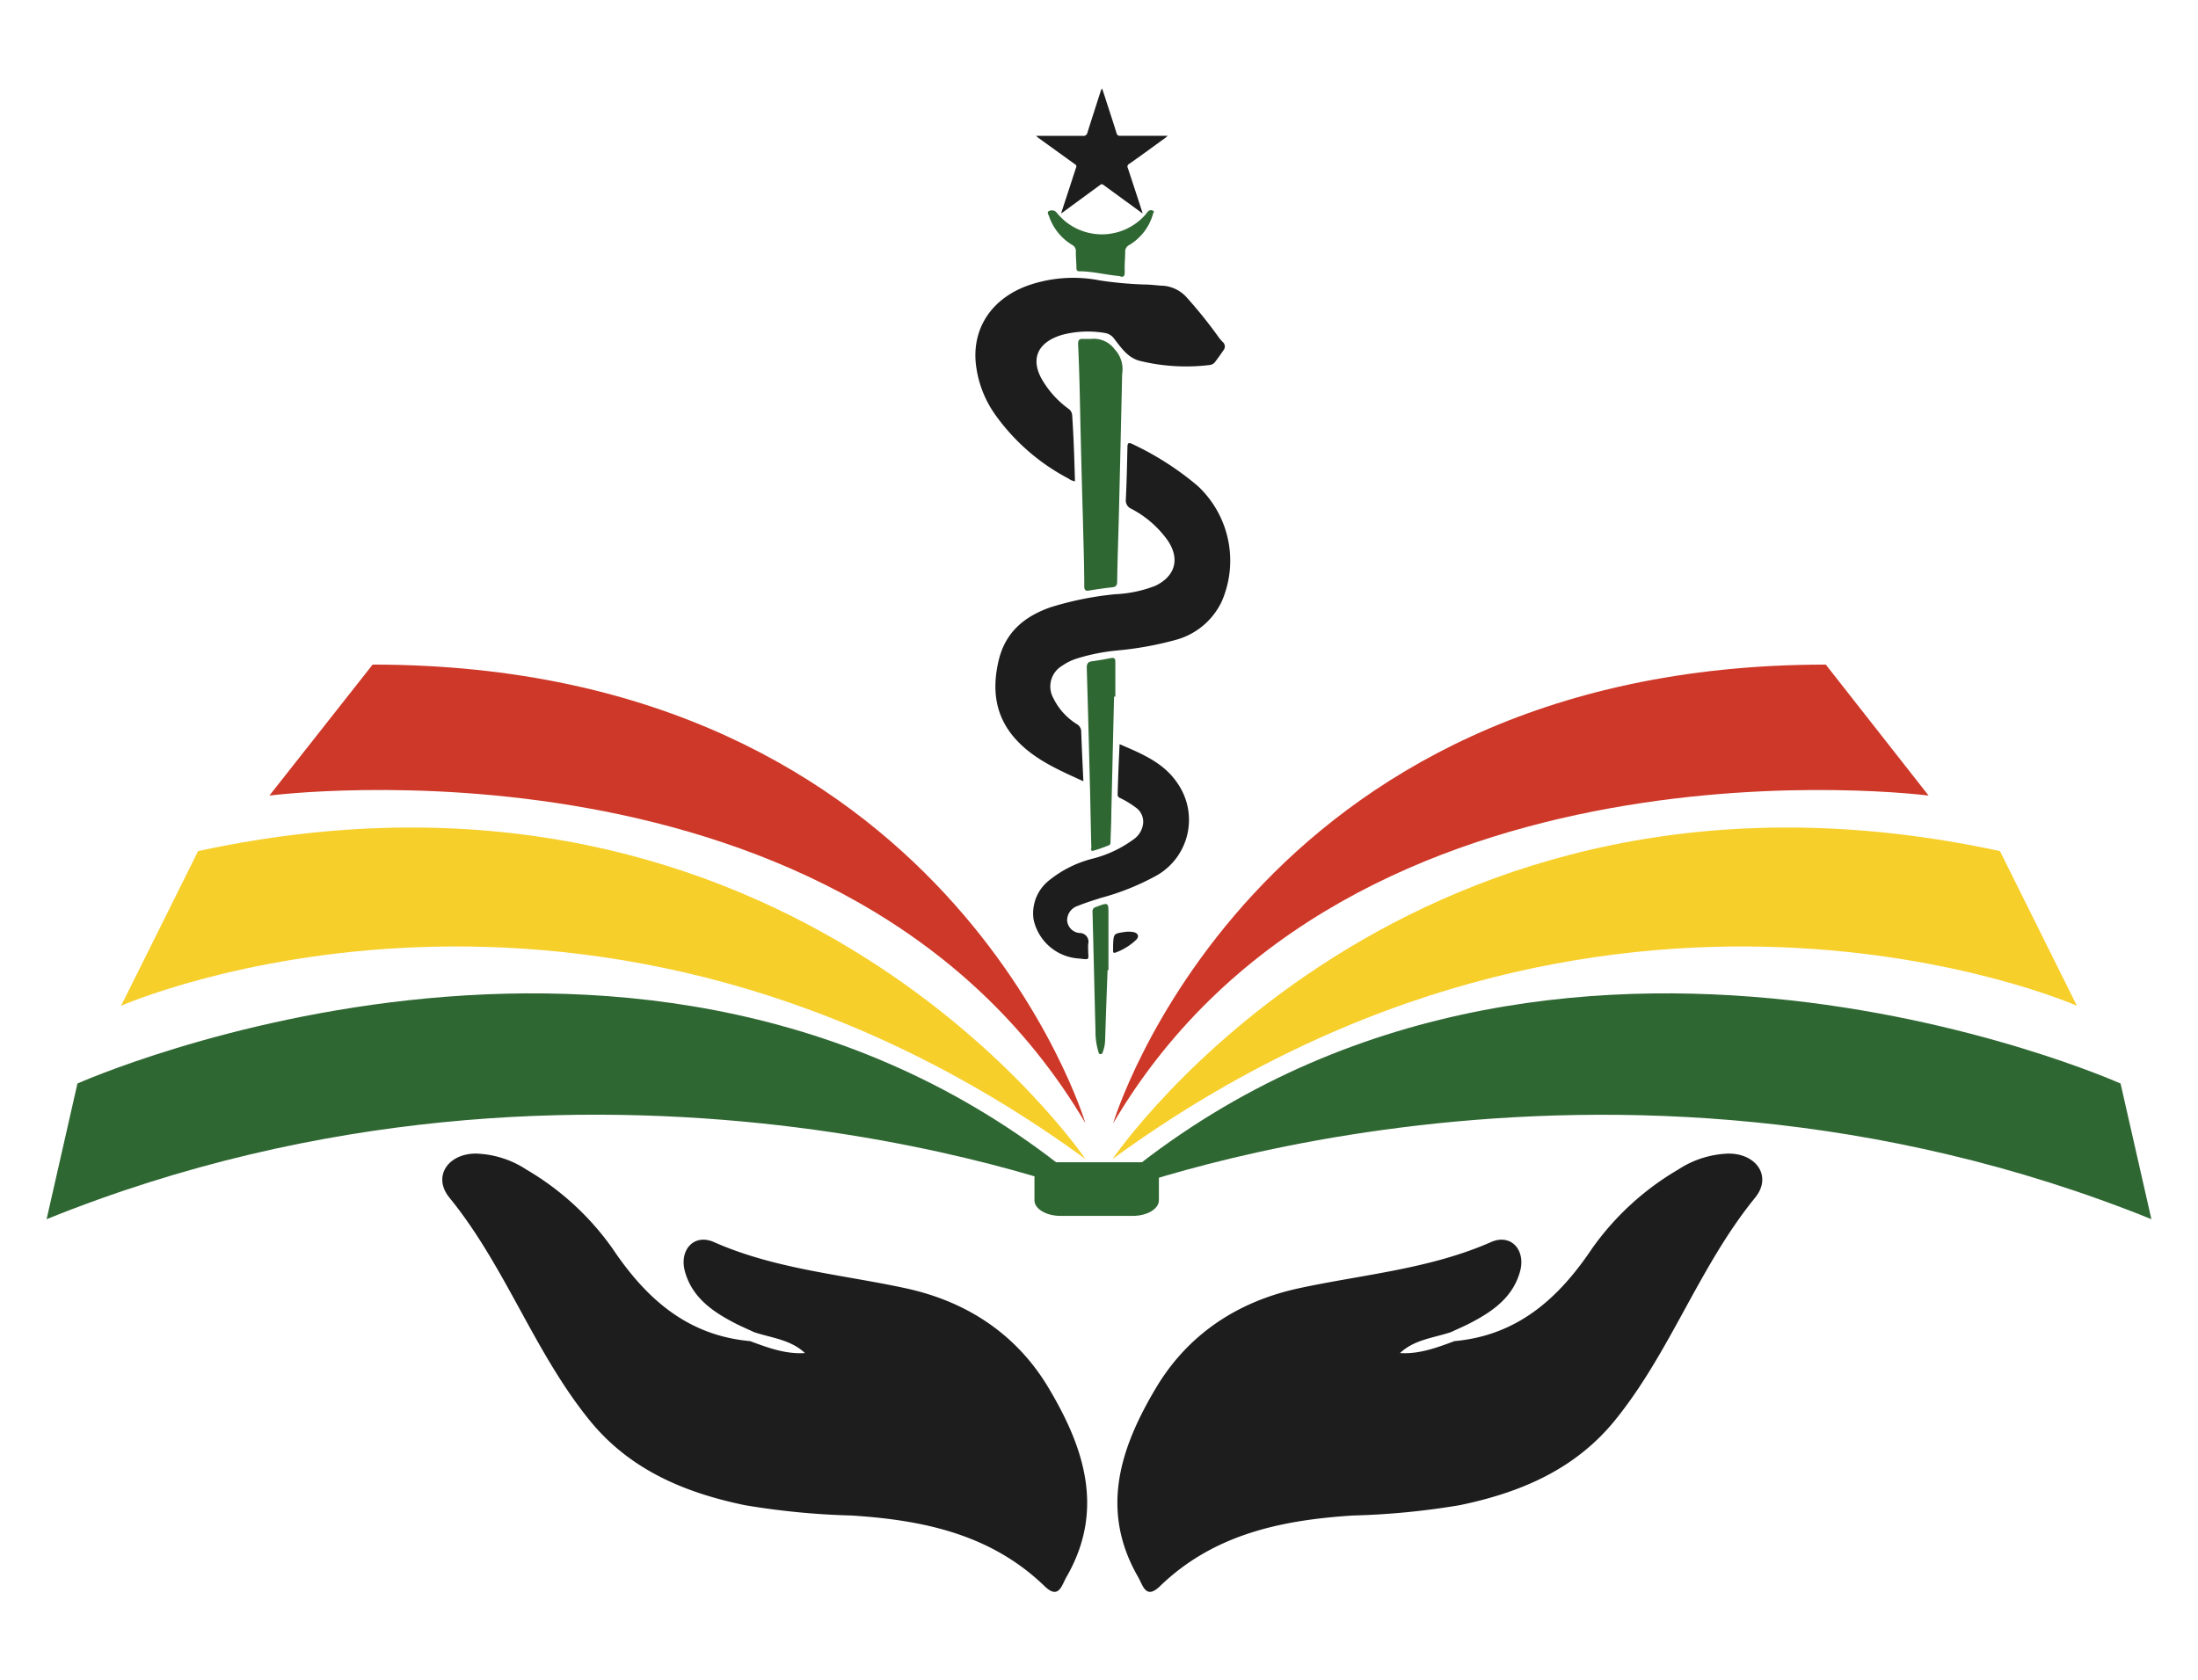 <svg id="Layer_1" data-name="Layer 1" xmlns="http://www.w3.org/2000/svg" viewBox="0 0 274.48 209.84"><defs><style>.cls-1{fill:#2f6733;}.cls-2{fill:#f7cf2b;}.cls-3{fill:#ce3828;}.cls-4{fill:#1d1d1e;}</style></defs><title>Ghanaian Diapora Nursing Alliance</title><path class="cls-1" d="M264.81,135.32s-74-33.13-127.57,14.26c0,0,62.83-25,131.42,2.68Z"/><path class="cls-2" d="M259.36,125.61l-9.61-19.32c-74-16-110.81,38.45-110.81,38.45C200.71,99.72,259.36,125.61,259.36,125.61Z"/><path class="cls-3" d="M240.84,99.36,228,83c-71.92,0-89,57.3-89,57.3C168.65,89.94,240.84,99.36,240.84,99.36Z"/><path class="cls-1" d="M9.67,135.32,5.82,152.26c68.6-27.7,131.42-2.68,131.42-2.68C83.71,102.19,9.67,135.32,9.67,135.32Z"/><path class="cls-2" d="M135.54,144.74S98.78,90.29,24.74,106.29l-9.62,19.32S73.78,99.72,135.54,144.74Z"/><path class="cls-3" d="M135.54,140.26S118.46,83,46.53,83L33.64,99.36S105.83,89.94,135.54,140.26Z"/><path class="cls-1" d="M143,145.33v-.18H130.76v.24c-.95.34-1.58,1-1.58,1.66v2.85c0,1.08,1.46,1.95,3.27,1.95h9c1.8,0,3.27-.87,3.27-1.95v-2.85C144.69,146.31,144,145.66,143,145.33Z"/><path class="cls-4" d="M135.29,97.57c-3-1.36-6-2.67-8.22-5-2.79-2.91-3.26-6.37-2.34-10.17.85-3.47,3.21-5.41,6.4-6.54a39.87,39.87,0,0,1,8.17-1.65,15.66,15.66,0,0,0,5-1.06c2.46-1.2,3.06-3.33,1.55-5.61a12.88,12.88,0,0,0-4.58-4,1.13,1.13,0,0,1-.68-1.16c.11-2.15.15-4.31.2-6.46,0-.52.06-.75.67-.44a36.9,36.9,0,0,1,8.1,5.2,12.76,12.76,0,0,1,3,14.45,8.92,8.92,0,0,1-5.65,4.76,41.84,41.84,0,0,1-7.54,1.36,24.9,24.9,0,0,0-4.92,1,6.72,6.72,0,0,0-1.82.9,3,3,0,0,0-1.08,4.06,7.88,7.88,0,0,0,2.93,3.23,1.09,1.09,0,0,1,.54,1C135.09,93.4,135.19,95.42,135.29,97.57Z"/><path class="cls-4" d="M134.24,60.11a1.8,1.8,0,0,1-.82-.35,26.08,26.08,0,0,1-9.06-7.86,13.52,13.52,0,0,1-2.53-6.79c-.31-4.33,2.13-7.85,6.5-9.44a17.13,17.13,0,0,1,9-.65,46.94,46.94,0,0,0,5.54.51c.82,0,1.63.13,2.45.16a4.41,4.41,0,0,1,2.93,1.52,57.72,57.72,0,0,1,4,5,5.64,5.64,0,0,0,.45.51.73.73,0,0,1,.1,1c-.32.47-.65.93-1,1.4a1,1,0,0,1-.79.47,24.26,24.26,0,0,1-8.7-.53c-1.48-.39-2.3-1.63-3.17-2.75a1.76,1.76,0,0,0-1.2-.73,12.61,12.61,0,0,0-5.12.19,6.44,6.44,0,0,0-1,.34c-2.36,1-3,2.88-1.78,5.14a11.94,11.94,0,0,0,3.36,3.78,1.08,1.08,0,0,1,.49.83C134.08,54.62,134.16,57.35,134.24,60.11Z"/><path class="cls-4" d="M139.81,92.94c2.77,1.19,5.53,2.31,7.24,4.89a8,8,0,0,1-2.49,11.44,30.92,30.92,0,0,1-7.09,2.87c-1,.32-1.94.61-2.89,1a1.89,1.89,0,0,0-1.32,1.8,1.69,1.69,0,0,0,1.54,1.58,1.09,1.09,0,0,1,1.09,1.37,7.5,7.5,0,0,0,0,.82c0,1.15.3,1.17-1.11,1a6.18,6.18,0,0,1-5.71-4.88,5.25,5.25,0,0,1,2-4.93,14.15,14.15,0,0,1,5.44-2.68,14.8,14.8,0,0,0,5.11-2.44,2.78,2.78,0,0,0,1.1-1.74,2.16,2.16,0,0,0-.9-2.2A12.08,12.08,0,0,0,140,99.72c-.22-.1-.45-.19-.43-.52C139.62,97.14,139.71,95.09,139.81,92.94Z"/><path class="cls-1" d="M140.13,46.7c-.13,5.91-.26,11.65-.4,17.38-.07,2.85-.18,5.71-.22,8.56,0,.51-.19.66-.65.71-1,.11-1.89.24-2.83.4-.48.09-.62-.06-.63-.54,0-2.68-.1-5.35-.16-8Q135,57,134.83,48.8c-.05-1.95-.11-3.9-.2-5.84,0-.48.14-.67.62-.63.31,0,.63,0,.95,0a3.24,3.24,0,0,1,3,1.3A3.59,3.59,0,0,1,140.13,46.7Z"/><path class="cls-1" d="M139.12,87q-.17,7.24-.34,14.48c0,1.2-.07,2.4-.1,3.6,0,.17,0,.39-.17.47a18.33,18.33,0,0,1-2,.7c-.37.1-.22-.3-.23-.48-.06-2.26-.1-4.52-.15-6.79-.13-5.19-.26-10.37-.42-15.56,0-.54.15-.77.67-.84.79-.1,1.57-.24,2.34-.39.48-.09.57.09.56.53,0,1.43,0,2.86,0,4.28Z"/><path class="cls-1" d="M139.79,34.48c-1.77-.17-3.36-.59-5-.6-.33,0-.36-.18-.37-.44,0-.65-.08-1.31-.07-2a.87.87,0,0,0-.49-.87A6.68,6.68,0,0,1,131,27c-.07-.2-.3-.53,0-.64a.75.75,0,0,1,.93.17A8.86,8.86,0,0,0,133,27.62a7.24,7.24,0,0,0,10-.77c.13-.16.25-.32.39-.47a.5.5,0,0,1,.58-.07c.26.11,0,.32,0,.46A6.59,6.59,0,0,1,141,30.61a.9.9,0,0,0-.49.87c0,.75-.09,1.5-.06,2.24S140.37,34.71,139.79,34.48Z"/><path class="cls-1" d="M138.31,121.19q-.17,4.43-.31,8.83a4.55,4.55,0,0,1-.25,1.26c-.06.17-.1.39-.33.37s-.22-.21-.27-.36a8.49,8.49,0,0,1-.35-2.55c-.13-5-.24-9.91-.37-14.87a.53.53,0,0,1,.41-.59c1.61-.61,1.59-.61,1.58,1,0,2.29,0,4.58,0,6.86Z"/><path class="cls-4" d="M139,118c.07-1.39.07-1.4,1.4-1.6a3.27,3.27,0,0,1,1.08,0c.66.1.83.58.37,1a7.44,7.44,0,0,1-2.53,1.56c-.24.1-.33,0-.32-.24Z"/><path class="cls-4" d="M132.5,26.67l.69-2.11c.4-1.21.79-2.43,1.19-3.64a.29.29,0,0,0-.13-.4l-4.59-3.31-.29-.24h1.5c1.45,0,2.9,0,4.35,0a.51.51,0,0,0,.58-.42c.54-1.72,1.1-3.44,1.65-5.16a.77.77,0,0,1,.18-.33c.17.5.34,1,.5,1.52.44,1.36.89,2.71,1.31,4.08.09.27.24.3.47.3l5.52,0h.38a2.3,2.3,0,0,1-.25.23c-1.52,1.1-3,2.2-4.57,3.29a.36.36,0,0,0-.15.5q.89,2.69,1.76,5.38a2.27,2.27,0,0,1,.08.3l-1.12-.82-3.76-2.74a.29.29,0,0,0-.42,0l-4.57,3.35Z"/><path class="cls-4" d="M181.63,167.49c7.86-.71,13-5.32,17.2-11.59a34.5,34.5,0,0,1,10.73-9.83,12.13,12.13,0,0,1,6.31-2c3.48,0,5.45,2.86,3.31,5.5-7,8.59-10.56,19.25-17.5,27.8-5,6.17-11.86,9.05-19.4,10.61a94.73,94.73,0,0,1-13.34,1.29c-8.88.57-17.36,2.32-24.08,8.82-1.78,1.73-2.13-.09-2.74-1.15-4.86-8.43-2.15-16.27,2.28-23.68,4-6.67,10.21-10.73,17.8-12.37,8-1.73,16.29-2.38,24-5.77,2.49-1.1,4.39,1,3.6,3.74-.91,3.18-3.4,4.92-6.15,6.35-.8.42-1.64.77-2.46,1.16-2.2.73-4.61.93-6.4,2.65l-.17.06.15-.1C177.17,169.15,179.4,168.32,181.63,167.49Z"/><path class="cls-4" d="M93.67,167.49c-7.86-.71-13-5.32-17.2-11.59a34.5,34.5,0,0,0-10.73-9.83,12.13,12.13,0,0,0-6.31-2c-3.48,0-5.45,2.86-3.31,5.5,7,8.59,10.56,19.25,17.5,27.8,5,6.17,11.86,9.05,19.4,10.61a94.73,94.73,0,0,0,13.34,1.29c8.88.57,17.36,2.32,24.08,8.82,1.78,1.73,2.13-.09,2.74-1.15,4.86-8.43,2.15-16.27-2.28-23.68-4-6.67-10.21-10.73-17.8-12.37-8-1.73-16.29-2.38-23.95-5.77-2.49-1.1-4.39,1-3.6,3.74.91,3.18,3.4,4.92,6.15,6.35.8.42,1.64.77,2.46,1.16,2.2.73,4.61.93,6.4,2.65l.17.06-.15-.1C98.13,169.15,95.9,168.32,93.67,167.49Z"/></svg>